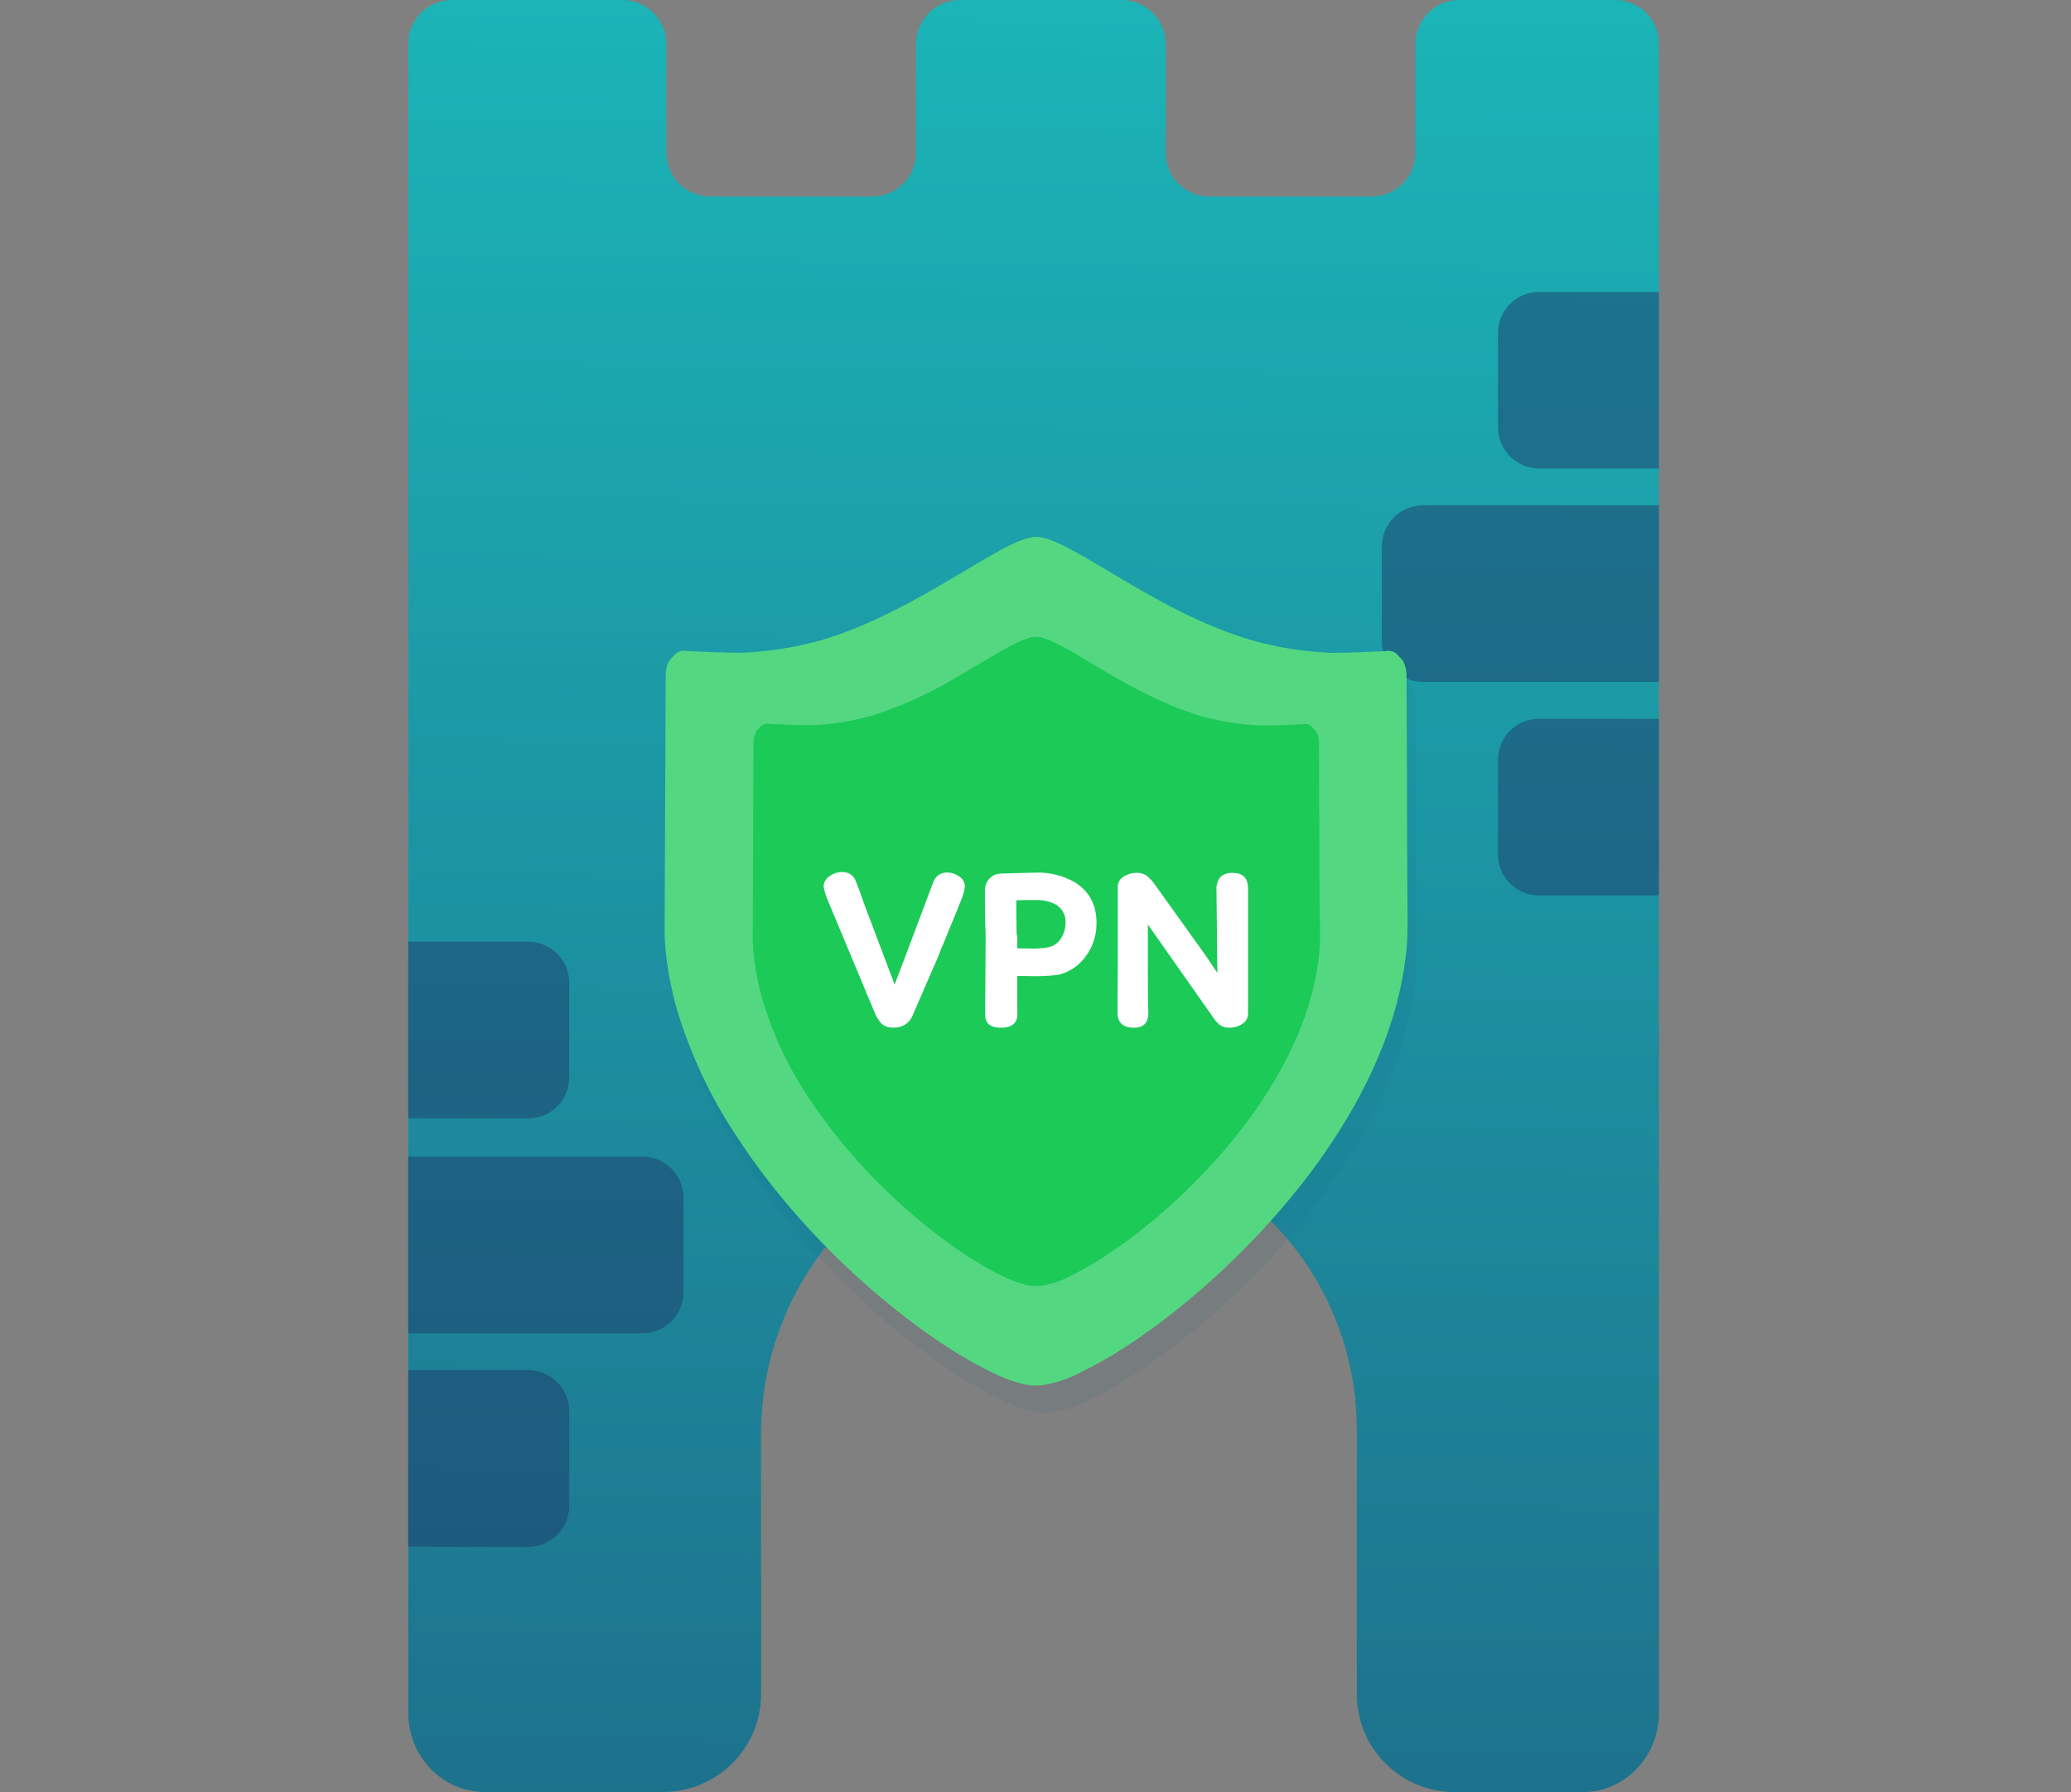 <?xml version="1.0" encoding="UTF-8"?>
<svg width="208px" height="180px" viewBox="0 0 208 180" version="1.1" xmlns="http://www.w3.org/2000/svg" xmlns:xlink="http://www.w3.org/1999/xlink">
    <rect x="0" y="0" width="208" height="180" fill="#808080" stroke="none"/>
    <!-- Generator: sketchtool 53.2 (72643) - https://sketchapp.com -->
    <title>512EF152-CE0C-4284-9041-63105F08F3EB</title>
    <desc>Created with sketchtool.</desc>
    <defs>
        <linearGradient x1="50.408%" y1="0.954%" x2="48.889%" y2="179.56%" id="linearGradient-1">
            <stop stop-color="#1BB4B7" offset="0%"></stop>
            <stop stop-color="#1F3C6A" offset="100%"></stop>
        </linearGradient>
    </defs>
    <g id="Features" stroke="none" stroke-width="1" fill="none" fill-rule="evenodd">
        <g id="Features-/-No-Borders-Mode">
            <g id="No-Borders-Mode" transform="translate(41, 0)">
                <g id="No-Borders">
                    <path d="M125.614,4.388 L125.614,172.044 C125.614,176.427 122.174,179.977 117.93,179.977 L105.127,179.977 C102.513,179.978 100.006,178.945 98.158,177.104 C96.309,175.263 95.271,172.765 95.273,170.162 L95.273,143.547 C95.27,135.629 92.105,128.038 86.476,122.448 C80.847,116.857 73.216,113.727 65.267,113.748 C48.712,113.794 35.436,127.489 35.436,143.977 L35.436,170.144 C35.436,175.567 31.022,179.963 25.577,179.963 L7.703,179.963 C3.458,179.963 3.13406934e-15,176.414 3.13406934e-15,172.031 L3.13406934e-15,116.153 L3.13406934e-15,4.397 C-0.002,3.232 0.461,2.113 1.287,1.288 C2.113,0.464 3.235,-2.53944022e-06 4.405,3.55949367e-18 L21.489,3.55949367e-18 C23.94,6.40170643e-16 25.927,1.979 25.927,4.42 L25.927,15.362 C25.929,17.777 27.894,19.733 30.318,19.736 L46.606,19.736 C49.031,19.733 50.995,17.777 50.998,15.362 L50.998,4.42 C50.998,1.979 52.985,1.82835583e-14 55.435,4.90701627e-16 L71.631,4.90701627e-16 C74.082,6.40170643e-16 76.069,1.979 76.069,4.42 L76.069,15.362 C76.07,16.524 76.535,17.638 77.362,18.458 C78.188,19.279 79.308,19.738 80.474,19.736 L96.762,19.736 C99.187,19.733 101.152,17.777 101.154,15.362 L101.154,4.42 C101.154,1.984 103.132,0.008 105.578,0 L121.213,0 C123.644,0.003 125.614,1.966 125.614,4.388 Z" id="Path" fill="url(#linearGradient-1)"></path>
                    <path d="M125.614,29.313 L125.614,47.043 L113.584,47.043 C111.298,47.043 109.445,45.197 109.445,42.921 L109.445,33.435 C109.445,31.159 111.298,29.313 113.584,29.313 L125.614,29.313 Z M125.614,72.197 L125.614,89.927 L113.584,89.927 C111.298,89.927 109.445,88.081 109.445,85.805 L109.445,76.305 C109.445,74.029 111.298,72.183 113.584,72.183 L125.614,72.197 Z M125.614,50.753 L125.614,68.482 L101.927,68.482 C99.641,68.482 97.788,66.637 97.788,64.36 L97.788,54.866 C97.788,52.589 99.641,50.744 101.927,50.744 L125.614,50.753 Z M1.0658141e-14,155.327 L1.0658141e-14,137.597 L12.03,137.597 C14.316,137.597 16.168,139.442 16.168,141.719 L16.168,151.227 C16.168,153.504 14.316,155.35 12.03,155.35 L1.0658141e-14,155.327 Z M1.0658141e-14,112.296 L1.0658141e-14,94.571 L12.03,94.571 C14.316,94.571 16.168,96.417 16.168,98.693 L16.168,108.202 C16.168,110.478 14.316,112.324 12.03,112.324 L1.0658141e-14,112.296 Z M27.646,120.266 L27.646,129.774 C27.646,132.051 25.793,133.896 23.508,133.896 L4.97379915e-14,133.896 L4.97379915e-14,116.157 L23.517,116.157 C25.794,116.162 27.639,117.998 27.646,120.266 Z" id="Combined-Shape" fill="#1F3C6A" opacity="0.5" style="mix-blend-mode: multiply;"></path>
                    <g id="Group" opacity="0.29" style="mix-blend-mode: multiply;" transform="translate(26.672, 56.336)" fill="#0F537C">
                        <path d="M74.621,38.977 C74.621,39.344 74.621,39.71 74.598,40.072 C74.598,40.195 74.598,40.319 74.598,40.443 L74.556,41.162 L74.515,41.62 C74.515,41.835 74.478,42.046 74.455,42.256 L74.395,42.715 C74.372,42.916 74.345,43.122 74.317,43.319 C74.289,43.516 74.266,43.649 74.239,43.814 C74.211,43.979 74.174,44.208 74.138,44.4 C74.101,44.592 74.078,44.734 74.05,44.899 C74.023,45.064 73.968,45.284 73.931,45.481 L73.82,45.976 C73.779,46.173 73.733,46.365 73.682,46.562 C73.632,46.759 73.604,46.882 73.563,47.043 C73.521,47.203 73.512,47.253 73.48,47.354 C73.471,47.391 73.461,47.428 73.448,47.464 C71.549,54.421 67.562,61.026 62.871,66.701 C60.181,69.949 57.233,72.977 54.056,75.756 C49.692,79.571 45.401,82.466 42.058,84.092 C40.708,84.845 39.228,85.341 37.694,85.553 L37.313,85.553 L37.313,85.553 L36.931,85.553 C36.622,85.523 36.314,85.474 36.011,85.406 C34.821,85.11 33.672,84.668 32.59,84.092 C25.618,80.698 14.513,71.776 7.243,60.54 C4.553,56.522 2.498,52.117 1.15,47.478 C1.15,47.441 1.122,47.405 1.113,47.368 C1.104,47.331 1.062,47.162 1.035,47.056 C1.007,46.951 0.952,46.736 0.915,46.576 L0.777,45.989 C0.736,45.824 0.704,45.66 0.667,45.495 C0.63,45.33 0.589,45.11 0.552,44.913 C0.515,44.716 0.487,44.579 0.455,44.414 C0.423,44.249 0.391,44.024 0.354,43.827 C0.317,43.631 0.304,43.498 0.281,43.333 C0.258,43.168 0.225,42.93 0.198,42.728 L0.143,42.27 C0.12,42.06 0.101,41.849 0.083,41.634 C0.064,41.418 0.055,41.336 0.046,41.176 C0.023,40.937 0.014,40.718 0,40.456 C0,40.333 0,40.209 0,40.085 C0,39.724 0,39.357 0,38.991 C0,38.803 0.106,14.716 0.106,14.423 C0.106,13.269 0.432,12.678 0.832,12.371 C1.131,11.895 1.7,11.661 2.249,11.789 C4.033,11.872 5.859,11.963 7.721,11.968 C10.392,11.859 13.041,11.444 15.617,10.731 C19.53,9.605 23.264,7.708 26.547,5.84 C27.564,5.272 28.529,4.695 29.444,4.15 C31.068,3.183 32.521,2.318 33.781,1.626 C35.275,0.829 36.48,0.325 37.326,0.325 L37.326,0.325 C40.417,0.325 48.22,7.003 57.215,10.145 C57.817,10.36 58.429,10.557 59.054,10.731 C61.278,11.355 63.56,11.75 65.865,11.908 L66.895,11.977 C68.762,11.977 70.574,11.881 72.372,11.798 C72.919,11.669 73.488,11.904 73.784,12.38 C74.188,12.687 74.515,13.296 74.515,14.432 C74.515,14.579 74.538,20.679 74.565,26.757 C74.565,27.215 74.565,27.673 74.565,28.131 C74.565,30.609 74.588,33.018 74.593,34.928 C74.611,37.31 74.621,38.931 74.621,38.977 Z" id="Path" opacity="0.25"></path>
                    </g>
                    <path d="M100.372,92.565 C100.372,92.931 100.372,93.298 100.349,93.66 C100.349,93.783 100.349,93.907 100.349,94.031 L100.308,94.75 L100.267,95.208 C100.267,95.423 100.23,95.634 100.207,95.844 L100.147,96.302 C100.124,96.504 100.096,96.71 100.069,96.907 C100.041,97.104 100.018,97.237 99.991,97.402 C99.963,97.566 99.926,97.795 99.889,97.988 C99.853,98.18 99.83,98.322 99.802,98.487 C99.775,98.652 99.719,98.872 99.683,99.069 L99.572,99.563 C99.531,99.76 99.485,99.953 99.434,100.15 C99.384,100.347 99.356,100.47 99.315,100.631 C99.273,100.791 99.264,100.841 99.232,100.942 C99.223,100.979 99.213,101.016 99.2,101.052 C97.301,108.009 93.314,114.614 88.623,120.289 C85.932,123.537 82.985,126.565 79.808,129.344 C75.444,133.159 71.153,136.053 67.81,137.679 C66.46,138.433 64.979,138.929 63.446,139.14 L63.064,139.14 L63.064,139.14 L62.683,139.14 C62.373,139.11 62.066,139.061 61.763,138.994 C60.573,138.697 59.424,138.256 58.342,137.679 C51.37,134.285 40.265,125.363 32.995,114.128 C30.305,110.11 28.25,105.705 26.901,101.066 C26.901,101.029 26.874,100.992 26.865,100.956 C26.855,100.919 26.814,100.75 26.786,100.644 C26.759,100.539 26.704,100.324 26.667,100.163 L26.529,99.577 C26.488,99.412 26.455,99.247 26.419,99.082 C26.382,98.918 26.34,98.698 26.304,98.501 C26.267,98.304 26.239,98.166 26.207,98.002 C26.175,97.837 26.143,97.612 26.106,97.415 C26.069,97.218 26.055,97.085 26.032,96.921 C26.009,96.756 25.977,96.518 25.95,96.316 L25.894,95.858 C25.871,95.647 25.853,95.437 25.835,95.221 C25.816,95.006 25.807,94.924 25.798,94.763 C25.775,94.525 25.766,94.305 25.752,94.044 C25.752,93.921 25.752,93.797 25.752,93.673 C25.752,93.311 25.752,92.945 25.752,92.579 C25.752,92.391 25.858,68.304 25.858,68.011 C25.858,66.856 26.184,66.266 26.584,65.959 C26.882,65.483 27.452,65.249 28.001,65.377 C29.785,65.46 31.61,65.551 33.473,65.556 C36.144,65.447 38.793,65.032 41.368,64.319 C45.282,63.192 49.016,61.296 52.299,59.427 C53.315,58.86 54.281,58.282 55.196,57.737 C56.82,56.771 58.273,55.905 59.533,55.214 C61.027,54.417 62.232,53.913 63.078,53.913 L63.078,53.913 C66.168,53.913 73.972,60.591 82.967,63.733 C83.569,63.948 84.181,64.145 84.806,64.319 C87.03,64.943 89.312,65.338 91.617,65.496 L92.647,65.565 C94.514,65.565 96.326,65.469 98.124,65.386 C98.671,65.257 99.24,65.492 99.535,65.968 C99.94,66.275 100.267,66.884 100.267,68.02 C100.267,68.166 100.29,74.267 100.317,80.345 C100.317,80.803 100.317,81.261 100.317,81.719 C100.317,84.197 100.34,86.606 100.345,88.516 C100.363,90.898 100.372,92.519 100.372,92.565 Z" id="Path" fill="#54D781"></path>
                    <path d="M91.571,93.504 C91.571,93.783 91.571,94.063 91.571,94.337 L91.571,94.621 C91.571,94.805 91.571,94.988 91.539,95.171 C91.539,95.285 91.516,95.4 91.511,95.515 C91.506,95.629 91.479,95.84 91.465,96 L91.419,96.371 C91.419,96.522 91.378,96.678 91.355,96.829 L91.299,97.205 C91.276,97.356 91.249,97.502 91.221,97.663 L91.152,98.043 L91.06,98.501 L90.978,98.881 C90.945,99.027 90.909,99.179 90.872,99.339 L90.78,99.705 C90.757,99.788 90.743,99.866 90.72,99.948 L90.692,100.031 C89.239,105.348 86.195,110.395 82.608,114.742 C80.55,117.224 78.295,119.538 75.867,121.663 C72.533,124.576 69.254,126.792 66.702,128.034 C65.669,128.611 64.537,128.988 63.363,129.147 C63.267,129.147 63.166,129.147 63.074,129.147 L63.074,129.147 L62.784,129.147 C62.544,129.128 62.306,129.091 62.071,129.037 C61.161,128.811 60.282,128.474 59.455,128.034 C54.125,125.441 45.636,118.621 40.081,110.034 C38.044,106.953 36.493,103.579 35.482,100.031 C35.471,100.004 35.462,99.976 35.455,99.948 C35.455,99.87 35.413,99.788 35.39,99.705 L35.298,99.339 C35.266,99.192 35.229,99.041 35.197,98.881 C35.165,98.721 35.137,98.629 35.11,98.501 C35.082,98.373 35.05,98.208 35.022,98.043 C34.995,97.878 34.972,97.786 34.949,97.663 C34.926,97.539 34.903,97.365 34.875,97.205 C34.848,97.044 34.834,96.953 34.816,96.829 C34.797,96.705 34.774,96.518 34.756,96.371 C34.737,96.224 34.724,96.124 34.714,96.005 C34.705,95.885 34.678,95.679 34.668,95.515 C34.659,95.35 34.645,95.285 34.636,95.171 C34.636,94.988 34.636,94.805 34.599,94.621 C34.599,94.525 34.599,94.434 34.599,94.342 C34.599,94.064 34.599,93.785 34.599,93.504 C34.599,93.357 34.678,74.954 34.678,74.725 C34.678,73.841 34.931,73.392 35.234,73.159 C35.458,72.788 35.896,72.603 36.319,72.701 C37.699,72.76 39.078,72.829 40.499,72.834 C42.51,72.752 44.505,72.441 46.445,71.908 C49.368,70.992 52.172,69.738 54.801,68.171 C55.573,67.713 56.314,67.296 57.013,66.879 C58.254,66.142 59.367,65.464 60.328,64.947 C61.469,64.342 62.388,63.953 63.037,63.953 L63.037,63.953 C65.396,63.953 71.36,69.06 78.24,71.46 C78.699,71.624 79.159,71.776 79.619,71.918 C81.332,72.397 83.091,72.696 84.866,72.811 C85.133,72.811 85.39,72.852 85.652,72.861 C87.083,72.861 88.476,72.788 89.842,72.728 C90.262,72.63 90.698,72.816 90.918,73.186 C91.226,73.42 91.474,73.869 91.474,74.753 C91.474,74.867 91.474,79.525 91.511,84.174 C91.511,84.527 91.511,84.884 91.511,85.237 C91.511,87.133 91.511,88.969 91.534,90.431 C91.566,92.226 91.571,93.463 91.571,93.504 Z" id="Path" fill="#1BCA57"></path>
                    <path d="M41.718,89.052 C41.72,88.625 41.94,88.228 42.302,87.998 C42.665,87.726 43.107,87.578 43.562,87.577 C44.205,87.533 44.793,87.938 44.978,88.553 C45.309,89.4 45.585,90.147 45.797,90.797 L48.85,98.876 C48.924,98.693 49.043,98.382 49.2,97.96 C49.356,97.539 49.471,97.232 49.531,97.095 L52.75,88.544 C52.972,87.945 53.57,87.569 54.208,87.627 C54.625,87.636 55.028,87.779 55.357,88.035 C55.703,88.261 55.912,88.645 55.914,89.056 C55.842,89.499 55.72,89.933 55.55,90.348 C55.366,90.821 54.775,92.273 53.775,94.704 C53.729,94.795 53.665,94.942 53.591,95.134 C53.518,95.327 53.384,95.666 53.191,96.133 C52.998,96.6 52.764,97.154 52.474,97.791 L50.676,101.94 C50.374,102.744 49.576,103.253 48.717,103.191 C48.301,103.225 47.888,103.095 47.567,102.829 C47.258,102.499 47.015,102.113 46.85,101.693 L42.127,90.389 C41.944,89.959 41.807,89.511 41.718,89.052 L41.718,89.052 Z" id="Path" fill="#FFFFFF"></path>
                    <path d="M57.942,92.432 C57.942,91.617 57.919,91.095 57.919,90.866 C57.919,90.76 57.919,90.591 57.919,90.357 C57.919,90.124 57.919,89.931 57.919,89.789 C57.919,89.647 57.919,89.482 57.919,89.299 C57.933,89.144 57.963,88.99 58.011,88.841 C58.22,88.187 58.825,87.739 59.514,87.728 C59.726,87.728 60.866,87.682 62.931,87.637 C64.37,87.563 65.798,87.918 67.033,88.658 C68.489,89.598 69.187,91.012 69.125,92.899 C69.102,94.049 68.712,95.163 68.012,96.078 C67.344,97.01 66.353,97.663 65.23,97.91 C64.185,98.027 63.131,98.062 62.08,98.015 L61.161,98.015 C61.161,98.473 61.161,99.133 61.161,100.003 C61.161,100.873 61.184,101.487 61.184,101.835 C61.184,102.751 60.629,103.209 59.519,103.209 C58.47,103.209 57.946,102.777 57.946,101.913 C57.946,100.658 57.962,98.02 57.992,93.998 C57.983,93.779 57.978,93.247 57.942,92.432 Z M61.161,94.484 C61.161,94.809 61.161,95.066 61.161,95.244 L62.186,95.244 C62.917,95.296 63.651,95.252 64.37,95.111 C64.865,94.984 65.29,94.671 65.557,94.237 C65.848,93.785 66.007,93.262 66.017,92.725 C66.092,91.857 65.593,91.041 64.784,90.71 C64.193,90.467 63.556,90.357 62.917,90.389 C61.947,90.389 61.331,90.389 61.078,90.412 C61.078,90.518 61.078,90.962 61.078,91.74 C61.078,92.519 61.101,93.188 61.101,93.747 C61.161,93.916 61.161,94.159 61.184,94.484 L61.161,94.484 Z" id="Shape" fill="#FFFFFF" fill-rule="nonzero"></path>
                    <path d="M72.905,103.209 C71.841,103.209 71.287,102.751 71.241,101.835 C71.241,100.864 71.241,99.087 71.264,96.481 L71.264,89.015 C71.278,88.6 71.508,88.222 71.871,88.017 C72.263,87.773 72.718,87.647 73.181,87.655 C73.53,87.641 73.874,87.741 74.161,87.939 C74.485,88.201 74.768,88.51 75.002,88.855 L80.061,95.913 L81.27,97.704 C81.239,96.311 81.224,95.018 81.224,93.824 L81.178,89.446 C81.128,88.956 81.266,88.465 81.564,88.072 C81.917,87.768 82.379,87.621 82.843,87.664 C83.845,87.664 84.346,88.186 84.346,89.231 L84.346,96.921 C84.346,97.131 84.346,97.731 84.346,98.725 C84.346,99.719 84.346,100.731 84.346,101.776 C84.355,102.197 84.142,102.593 83.785,102.82 C83.393,103.081 82.929,103.215 82.456,103.205 C82.113,103.22 81.775,103.12 81.495,102.921 C81.19,102.659 80.929,102.35 80.723,102.005 L74.285,92.844 C74.285,93.831 74.285,95.389 74.285,97.521 C74.285,99.652 74.3,101.012 74.331,101.602 C74.368,102.673 73.892,103.209 72.905,103.209 Z" id="Path" fill="#FFFFFF"></path>
                </g>
            </g>
        </g>
    </g>
</svg>